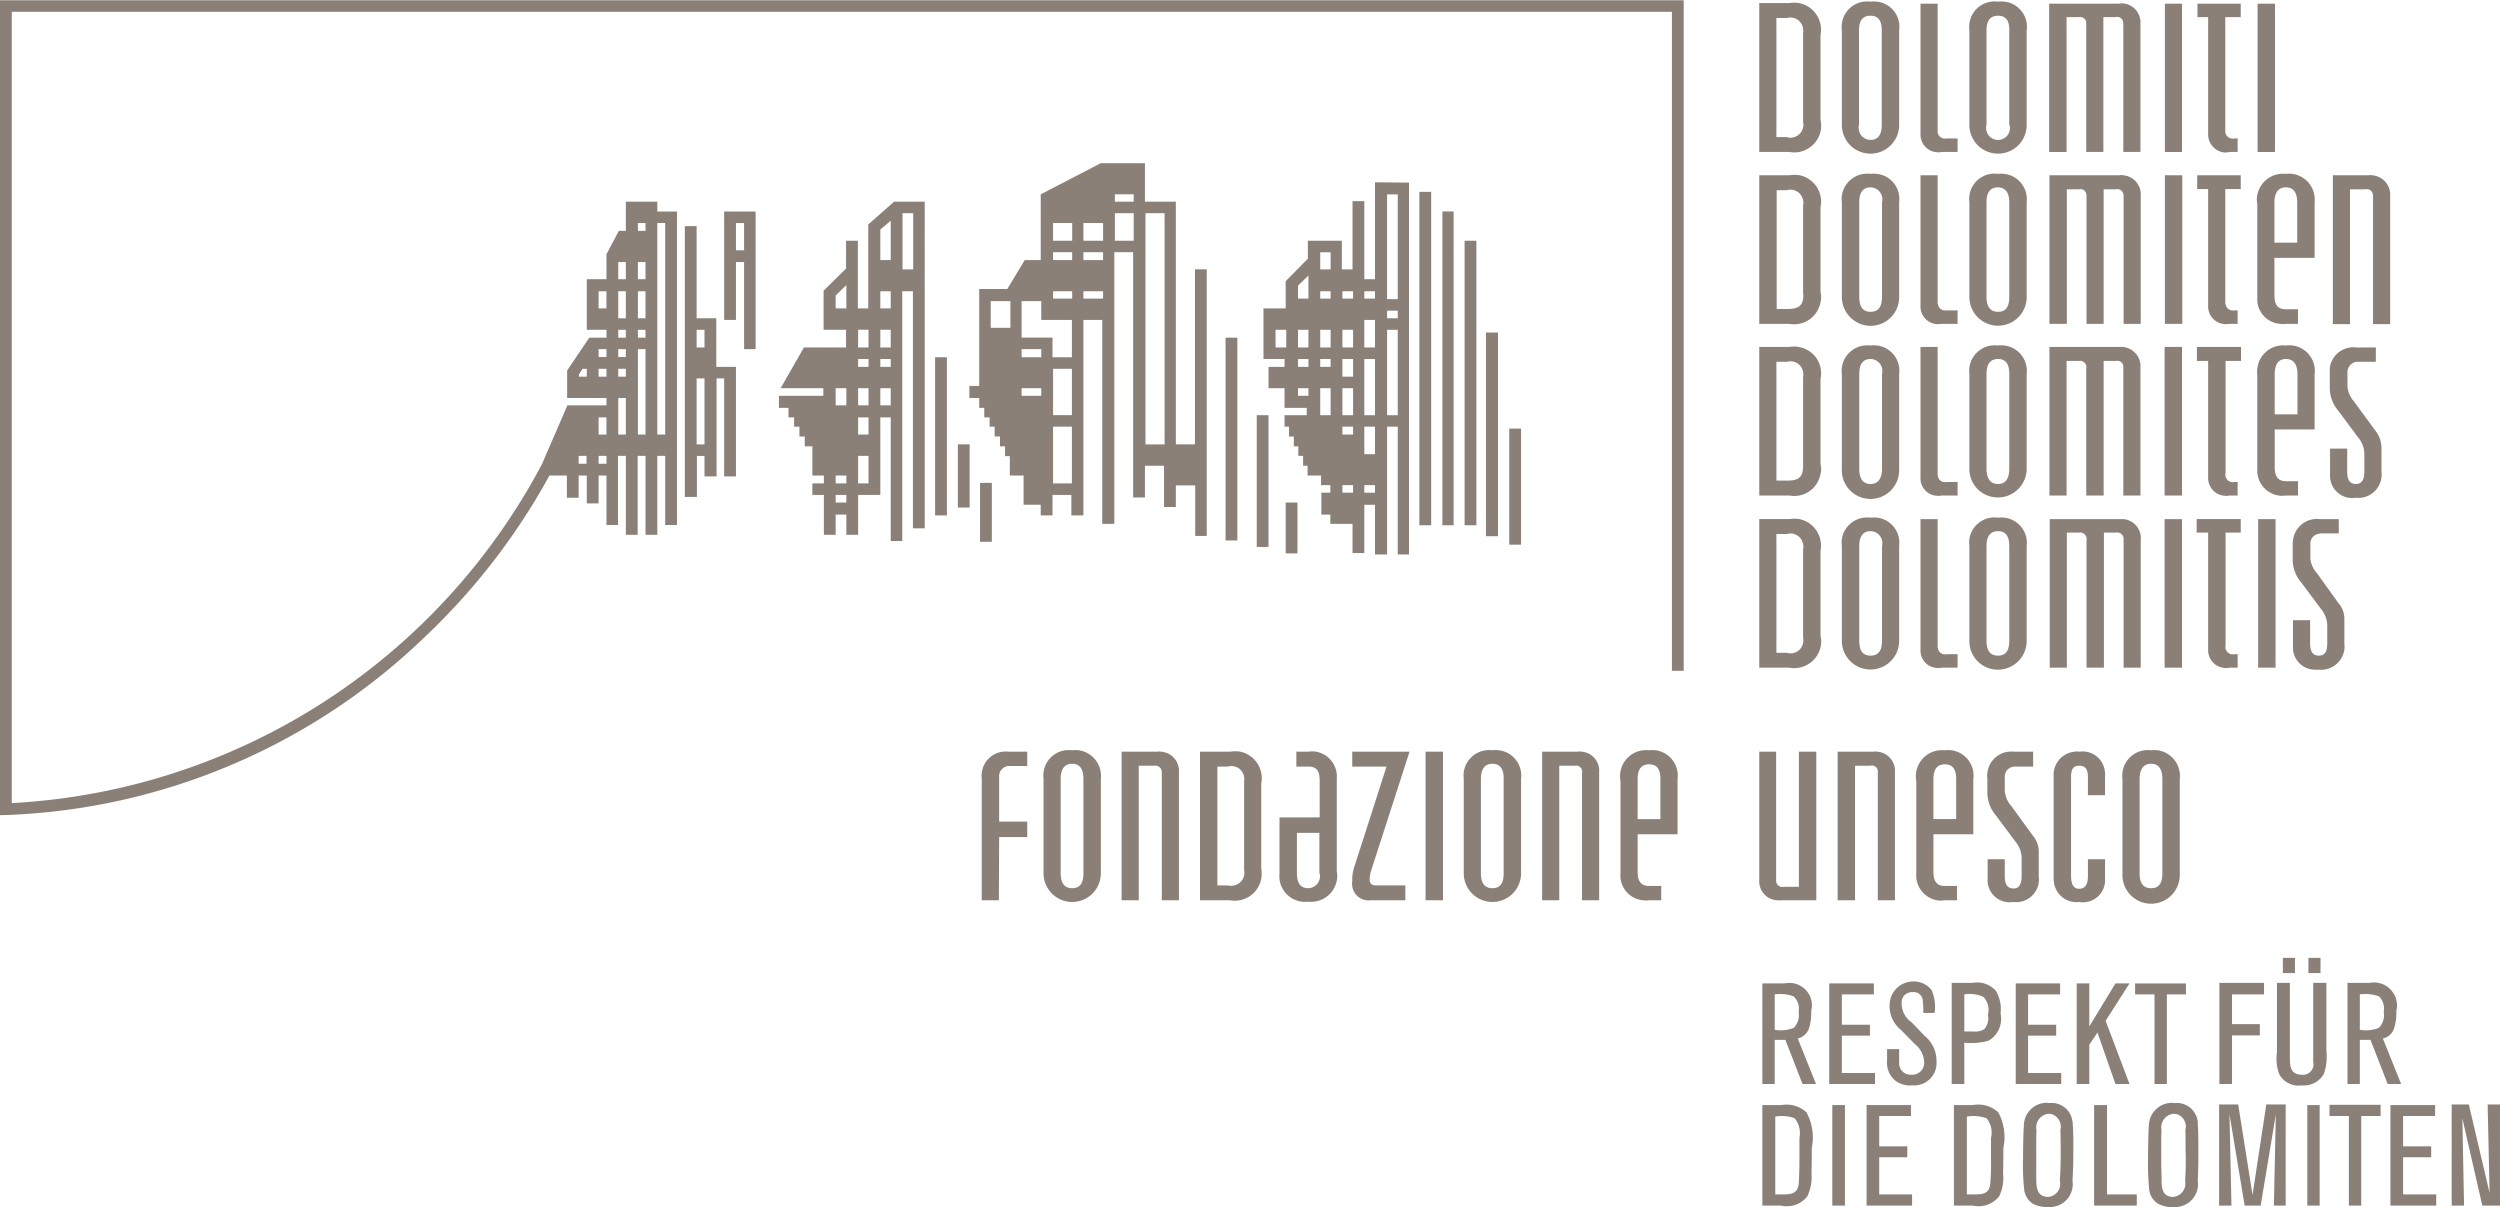 <svg xmlns="http://www.w3.org/2000/svg" width="89" height="42.97" viewBox="0 0 89 42.97">
  <defs>
    <style>
      .cls-1 {
        fill: #8a8078;
        fill-rule: evenodd;
      }
    </style>
  </defs>
  <path id="unesco" class="cls-1" d="M1319.8,4215.69h-0.42v-9.64h0.42v3.28h0.7v1.73h0.7v3.9h-0.42v-3.49h-0.27v3.49h-0.43v-0.73h-0.27v1.46h-0.01Zm0-1.87h0.28v-2.35h-0.28v2.35Zm0-3.45h0.28v-0.63h-0.28v0.63Zm19.25,6.87h-0.42v-7.22h0.42v7.22Zm2.14,0.46h-0.42v-1.81h0.42v1.81Zm-19.28-7.27h-0.42v-3.1h-0.29v2.06h-0.42v-3.86h1.12v4.9h0.01Zm-0.7-3.52h0.28v-0.97h-0.29v0.97h0.01Zm18.95,10.56h-0.42v-4.69h0.42v4.69Zm5.01,0.27h-0.41v-4.55h-0.38v4.55h-0.43v-1.77h-0.38v1.72h-0.42v-1.04h-0.79v-0.33h-0.32v-0.78h0.32v-0.27h-0.33v-0.34h-0.48v-0.35h-0.16v-0.35h-0.17v-0.34h-0.16v-0.35h-0.17v-0.35h-0.16v-0.41h0.79v-0.26h-0.79v-0.7h-0.57v-0.76h0.57v-0.28h-0.75v-1.8h0.79v-0.97l0.79-.8v-0.64h1.21v1.02h0.38v-2.43h0.42v2.78h0.38v-3.45l1.21,0.01v13.24h0.01Zm-1.58-2.2h0.36v-0.27h-0.38v0.27h0.02Zm-0.8,0h0.38v-0.27h-0.38v0.27Zm0.8-1.37h0.36v-0.98h-0.38v0.98h0.02Zm-0.8-.7h0.38v-0.28h-0.38v0.28Zm1.59-.69h0.38v-3.04h-0.38v3.04Zm-0.79,0h0.36v-2h-0.38v2h0.02Zm-0.8,0h0.38v-0.96h-0.38v0.96Zm-0.79,0h0.37v-0.96H1342v0.96Zm-0.79-.69h0.37v-0.27h-0.37v0.27Zm1.58-.68h0.38v-0.63h-0.38v0.63Zm-0.79-.35h0.37v-0.28H1342v0.28Zm-0.79,0h0.37v-0.28h-0.37v0.28Zm2.38-.69h0.36v-0.98h-0.38v0.98h0.02Zm-0.8,0h0.38v-0.63h-0.38v0.63Zm-0.79,0h0.37v-0.63H1342v0.63Zm-0.79,0h0.37v-0.63h-0.37v0.63Zm-0.8,0h0.38v-0.63h-0.38v0.63Zm3.97-1.04h0.38v-0.27h-0.38v0.27Zm0-.68h0.38v-3.73h-0.38v3.73Zm-0.79-.02h0.36v-0.26h-0.38v0.26h0.02Zm-0.8,0h0.38v-0.26h-0.38v0.26Zm-0.79,0h0.37v-0.26H1342v0.26Zm-0.79,0h0.37v-0.82l-0.37.36v0.46Zm0.79-1.04h0.37v-0.61H1342v0.61Zm3.97,9.11h-0.44v-11.87h0.42v11.87h0.02Zm-18.84.56h-0.42v-4.4h-0.37v2.76h-0.79v1.42h-0.42v-0.72h-0.38v0.72h-0.42v-1.42h-0.41v-0.41h0.41v-0.28h-0.41v-1.04h-0.27v-0.35h-0.19v-0.35h-0.19v-0.33h-0.2v-0.34h-0.34v-0.43h1.58v-0.27h-1.52l0.83-1.45h1.5v-0.63h-0.8v-1.39l0.8-.79v-0.99h0.42v2.41h0.37v-2.99l0.92-.81h1.09v11.63h-0.42v-8.44h-0.38v8.89h0.01Zm-2.38-1.37h0.38v-0.27h-0.38v0.27Zm0.8-.68h0.37v-0.98h-0.37v0.98Zm-0.8,0h0.38v-0.28h-0.38v0.28Zm0.8-1.74h0.37v-0.61h-0.37v0.61Zm0.79-1.04h0.37v-0.61h-0.37v0.61Zm-0.79,0h0.37v-0.61h-0.37v0.61Zm-0.8,0h0.38v-0.61h-0.38v0.61Zm1.59-1.37h0.37v-0.28h-0.37v0.28Zm-0.79,0h0.37v-0.28h-0.37v0.28Zm0.79-.69h0.37v-0.63h-0.37v0.63Zm-0.79,0h0.37v-0.63h-0.37v0.63Zm0.79-1.39h0.37v-0.61h-0.37v0.61Zm-1.59,0h0.38v-0.83l-0.38.37v0.46Zm2.38-1.39h0.38v-2h-0.38v2Zm-0.79-.33h0.37v-1.4l-0.37.31v1.09Zm11.63,9.82h-0.42v-1.8h-0.69v0.77h-0.42v-1.47h-0.68v1.13h-0.42v-8.73h-0.67v9.67h-0.43v-7.26h-0.67v6.96h-0.43v-0.73h-0.67v0.73h-0.42v-0.38h-0.61v-1.04h-0.49v-0.69h-0.17v-0.35h-0.18v-0.35h-0.19v-0.35h-0.18v-0.33h-0.19v-0.34h-0.18v-0.35h-0.35v-0.43h0.35v-3.45h1l0.62-1.03h0.57v-2.34l2.14-1.11h1.57v1.37h1.1v8.64h0.68v-6.23h0.42v9.49h0.01Zm-5.48-1.87h0.67v-2.02h-0.67v2.02Zm3.29-1.39h0.68v-8.23h-0.68v8.23Zm-3.29-1.04h0.67v-1.65h-0.67v1.65Zm-1.1-.69h0.68v-0.27h-0.7v0.27h0.02Zm1.1-1.37h0.67v-1.33h-1.09v-0.67h-0.7v1.3h1.1v0.7h0.02Zm-1.1,0h0.68v-0.29h-0.7v0.29h0.02Zm-1.1-1.05h0.68v-0.95h-0.7v0.95h0.02Zm3.3-1.04h0.68v-0.26h-0.7v0.26h0.02Zm-1.1,0h0.68v-0.26h-0.68v0.26Zm1.1-1.37h0.68v-0.28h-0.7v0.28h0.02Zm-1.1,0h0.68v-0.28h-0.68v0.28Zm2.2-.69h0.67v-0.98h-0.67v0.98Zm-1.1,0h0.68v-0.63h-0.7v0.63h0.02Zm-1.1,0h0.68v-0.63h-0.68v0.63Zm2.2-1.39h0.67v-0.26h-0.67v0.26Zm-5.17,10.89h-0.42v-2.25h0.42v2.25Zm0.79,1.22h-0.42v-2.1h0.42v2.1Zm-1.58-.94h-0.44v-5.63h0.42v5.63h0.02Zm19.63,0.74h-0.46v-7.25h0.43v7.25h0.03Zm-1.59-.39h-0.42v-11.17h0.4v11.17h0.02Zm2.38,0.69h-0.42v-4.13h0.42v4.13Zm-1.59-.69h-0.42v-10.13h0.42v10.13ZM1295,4227.02v-29.01h59.94v23.87h-0.42v-23.46h-59.1v28.17a22.737,22.737,0,0,0,18.87-12.06l0.91-2.1h1.39v-0.26h-1.4v-0.98h0l0.79-1.17h0.61v-0.28h-0.7v-1.8h0.7v-0.89l0.44-.83h0.25v-1.04h1.12v0.35h0.7v11.16h-0.42v-2.46h-0.28v2.81h-0.42v-2.81h-0.28v2.81h-0.42v-2.81H1317v2.46h-0.41v-1.76h-0.28v0.99h-0.42v-0.99h-0.29v0.79h-0.42v-0.79h-0.62a23.293,23.293,0,0,1-4.4,5.71,22.665,22.665,0,0,1-14.8,6.37Zm21.3-12.51h0.29v-0.28h-0.28v0.28h-0.01Zm-0.7,0h0.28v-0.28h-0.28v0.28h0Zm2.81-1.04h0.27v-7.53h-0.28v7.53h0.01Zm-0.7,0h0.27v-3.04h-0.27v3.04Zm-0.7,0h0.27v-1.3h-0.27v1.3Zm-0.7,0h0.28v-0.61h-0.28v0.61h0Zm0.7-2.06h0.27v-0.28h-0.27v0.28Zm-0.7,0h0.28v-0.28h-0.28v0.28h0Zm-0.7,0h0.28v-0.28h-0.15l-0.13.2v0.08h0Zm1.4-.7h0.27v-0.28h-0.27v0.28Zm-0.7,0h0.28v-0.28h-0.28v0.28h0Zm1.4-.69h0.27v-0.28h-0.27v0.28Zm-0.7,0h0.27v-0.28h-0.27v0.28Zm0.7-.69h0.27v-0.96h-0.27v0.96Zm-0.7,0h0.27v-0.96h-0.27v0.96Zm-0.7-.35h0.28v-0.61h-0.28v0.61h0Zm1.4-1.04h0.27v-0.61h-0.27v0.61Zm-0.7,0h0.27v-0.61h-0.27v0.61Zm0.7-1.72h0.27v-0.28h-0.27v0.28Zm25.43,19.07v-0.53h2.04l-1.35,4.18a1.149,1.149,0,0,0-.07.36c0,0.25.17,0.22,0.4,0.22h0.87v0.53h-1.23a0.587,0.587,0,0,1-.66-0.5,0.544,0.544,0,0,1,0-.18v-0.13a1.514,1.514,0,0,1,.07-0.37l1.15-3.58h-1.22Zm-6.95-.53h-1.26v5.29h0.61v-4.79h0.54a0.233,0.233,0,0,1,.28.24v4.55h0.61v-4.55a0.686,0.686,0,0,0-.64-0.74,0.285,0.285,0,0,0-.13,0m14.97,0h-1.27v5.29h0.61v-4.79h0.54a0.22,0.22,0,0,1,.27.16,0.11,0.11,0,0,1,0,.08v4.55h0.61v-4.55a0.678,0.678,0,0,0-.63-0.74,0.285,0.285,0,0,0-.13,0m-11.88,4.21a0.461,0.461,0,0,1-.35.55,0.448,0.448,0,0,1-.23,0h-0.37v-4.23h0.37a0.457,0.457,0,0,1,.57.32,0.545,0.545,0,0,1,.01.22v3.14Zm-0.5-4.21h-1.07v5.29h1.07a0.955,0.955,0,0,0,1.11-.77,1.087,1.087,0,0,0,0-.36v-3.02a0.968,0.968,0,0,0-.74-1.14,1.148,1.148,0,0,0-.37,0m3.19,4.33a0.427,0.427,0,0,1-.41.53c-0.24,0-.4-0.15-0.4-0.53v-1.44h0.8v1.44h0.01Zm-1.43-1.98v1.98a0.916,0.916,0,0,0,.79,1.01,0.884,0.884,0,0,0,.23,0,0.932,0.932,0,0,0,1.03-.82,0.767,0.767,0,0,0-.01-0.26v-3.3a0.9,0.9,0,0,0-.81-0.97,1.477,1.477,0,0,0-.21.01h-0.42v0.53h0.43c0.24,0,.4.1,0.4,0.49v1.32h-1.43v0.01Zm-6.98,1.98c0,0.4-.16.53-0.4,0.53s-0.41-.14-0.41-0.53v-3.36c0-.39.17-0.54,0.41-0.54s0.4,0.15.4,0.54v3.36Zm-0.4-4.38a0.905,0.905,0,0,0-1.02.78,0.964,0.964,0,0,0,0,.24v3.36a1.02,1.02,0,1,0,2.04,0v-3.36a0.924,0.924,0,0,0-.78-1.02,0.964,0.964,0,0,0-.24,0m15.36,4.38c0,0.4-.16.53-0.4,0.53s-0.41-.14-0.41-0.53v-3.36c0-.39.17-0.54,0.41-0.54s0.41,0.15.4,0.54v3.36Zm-0.4-4.38a0.911,0.911,0,0,0-1.02.78,0.964,0.964,0,0,0,0,.24v3.36a1.02,1.02,0,0,0,2.04,0v-3.36a0.909,0.909,0,0,0-.78-1.02,0.964,0.964,0,0,0-.24,0m-17.56,3.09h1v-0.55h-1v-1.57a0.369,0.369,0,0,1,.32-0.41h0.68v-0.51h-0.68a0.854,0.854,0,0,0-.94.76,0.67,0.67,0,0,0,0,.2v4.33h0.61Zm15.18,2.25h0.62v-5.29h-0.62v5.29Zm8.36-2.89h-0.81v-1.43c0-.39.17-0.52,0.41-0.52s0.4,0.13.4,0.52v1.43h0Zm-0.4-2.45a0.926,0.926,0,0,0-1.03.82,0.817,0.817,0,0,0,.01.27v3.29a0.88,0.88,0,0,0,.81.96,0.739,0.739,0,0,0,.21,0h0.43v-0.51h-0.43c-0.25,0-.41-0.12-0.41-0.5v-1.34h1.42v-1.96a0.913,0.913,0,0,0-.77-1.03,0.963,0.963,0,0,0-.24,0m4.68,5.34h1.27v-5.29h-0.62v4.81h-0.54a0.226,0.226,0,0,1-.27-0.18v-4.63h-0.6v4.56a0.676,0.676,0,0,0,.63.73,0.653,0.653,0,0,0,.14,0m8.2-3.36a0.915,0.915,0,0,1-.23-0.53v-0.47a0.363,0.363,0,0,1,.33-0.4h0.68v-0.53h-0.69a0.854,0.854,0,0,0-.94.76,0.67,0.67,0,0,0,0,.2v0.53a1.258,1.258,0,0,0,.29.76l0.7,0.94a0.934,0.934,0,0,1,.23.58v0.64c0,0.25-.05.46-0.29,0.46s-0.31-.19-0.31-0.44v-0.6h-0.61v0.7a0.784,0.784,0,0,0,.74.83,0.97,0.97,0,0,0,.17-0.01,0.81,0.81,0,0,0,.91-0.7,0.605,0.605,0,0,0,0-.19v-0.89a0.881,0.881,0,0,0-.21-0.58Zm-4.91-1.93h-1.27v5.29h0.62v-4.79h0.54a0.22,0.22,0,0,1,.27.16v4.63h0.61v-4.55a0.685,0.685,0,0,0-.63-0.74,0.33,0.33,0,0,0-.14,0m2.95,2.4h-0.81v-1.42c0-.4.17-0.53,0.41-0.53s0.4,0.13.4,0.53v1.42h0Zm-0.4-2.45a0.932,0.932,0,0,0-1.03.82,0.817,0.817,0,0,0,.01.27v3.29a0.9,0.9,0,0,0,.81.97,1.477,1.477,0,0,0,.21-0.01h0.43v-0.51h-0.43c-0.25,0-.41-0.12-0.41-0.5v-1.34h1.42v-1.96a0.913,0.913,0,0,0-.77-1.03,0.964,0.964,0,0,0-.24,0m7.74,4.38c0,0.4-.16.53-0.4,0.53s-0.41-.13-0.41-0.53v-3.35c0-.4.17-0.55,0.41-0.55s0.4,0.15.4,0.55v3.35h0Zm-0.4-4.38a0.912,0.912,0,0,0-1.02.78,1.044,1.044,0,0,0,0,.25v3.35a1.021,1.021,0,1,0,2.04.08v-3.43a0.928,0.928,0,0,0-.78-1.03,0.964,0.964,0,0,0-.24,0m-2.85,4.46c0,0.25.05,0.47,0.29,0.47s0.31-.2.31-0.45v-0.6h0.61v0.7a0.786,0.786,0,0,1-.75.83,0.433,0.433,0,0,1-.16-0.01,0.81,0.81,0,0,1-.91-0.7,1.148,1.148,0,0,1-.01-0.19v-3.57a0.827,0.827,0,0,1,.75-0.89,0.484,0.484,0,0,1,.17,0,0.793,0.793,0,0,1,.9.68,0.757,0.757,0,0,1,.01.15v0.72h-0.61v-0.61c0-.25-0.04-0.44-0.31-0.44s-0.29.21-.29,0.44v3.47Zm3.33-13.53h0.62v-5.29h-0.62v5.29Zm0,6.13h0.62v-5.29h-0.62v5.29Zm6.74-9.48a0.945,0.945,0,0,1-.23-0.52v-0.48a0.376,0.376,0,0,1,.32-0.41h0.69v-0.51h-0.69a0.847,0.847,0,0,0-.95.73v0.74a1.264,1.264,0,0,0,.3.78l0.7,0.94a0.934,0.934,0,0,1,.23.58v0.64c0,0.23-.05.45-0.3,0.45s-0.31-.2-0.31-0.45v-0.81h-0.61v0.93a0.792,0.792,0,0,0,.75.83,0.86,0.86,0,0,0,.16-0.01,0.829,0.829,0,0,0,.92-0.72,0.485,0.485,0,0,0,0-.17v-0.89a0.994,0.994,0,0,0-.21-0.6Zm-8.38-14.16h-2.47v5.28h0.62v-4.8H1369a0.227,0.227,0,0,1,.27.17v4.63h0.61v-4.8h0.43a0.211,0.211,0,0,1,.27.17,0.277,0.277,0,0,1,.01.09v4.54h0.61v-4.56a0.682,0.682,0,0,0-.63-0.73,0.66,0.66,0,0,0-.14.01m0,12.22h-2.47v5.29h0.61v-4.79H1369a0.227,0.227,0,0,1,.27.17,0.11,0.11,0,0,1,0,.08v4.54h0.62v-4.79h0.43a0.219,0.219,0,0,1,.27.17v4.62h0.61v-4.54a0.694,0.694,0,0,0-.63-0.75h-0.14m0-6.11h-2.47v5.29h0.62v-4.79h0.43a0.206,0.206,0,0,1,.26.16,0.249,0.249,0,0,1,.01.08v4.55h0.61v-4.79h0.43a0.22,0.22,0,0,1,.27.16,0.249,0.249,0,0,1,.01.08v4.55h0.61v-4.55a0.683,0.683,0,0,0-.62-0.74,0.379,0.379,0,0,0-.15,0m8.88,0h-1.27v5.3h0.61v-4.8h0.54a0.22,0.22,0,0,1,.27.16,0.249,0.249,0,0,1,.01.08v4.56h0.61v-4.56a0.693,0.693,0,0,0-.64-0.74,0.285,0.285,0,0,0-.13,0m-8.88,12.24h-2.47v5.29h0.61v-4.81h0.43a0.23,0.23,0,0,1,.27.19,0.11,0.11,0,0,1,0,.08v4.54h0.62v-4.81h0.43a0.235,0.235,0,0,1,.27.19v4.62h0.61v-4.54a0.68,0.68,0,0,0-.62-0.75h-0.15m2.79-18.35v0.48h0.38v4.16a0.643,0.643,0,0,0,.61.66,0.772,0.772,0,0,0,.15-0.02h0.29v-0.48h-0.13a0.268,0.268,0,0,1-.31-0.22v-4.1h0.55v-0.48h-1.54Zm-1.16,11.4h0.62v-5.29h-0.62v5.29Zm3.91,1.8c0-.4.16-0.55,0.4-0.55s0.41,0.15.41,0.55v1.42h-0.81v-1.42h0Zm0.83,3.8h-0.43c-0.24,0-.4-0.12-0.4-0.5v-1.34h1.42v-1.96a0.913,0.913,0,0,0-.78-1.03,0.964,0.964,0,0,0-.24,0,0.924,0.924,0,0,0-1.02.83,1.129,1.129,0,0,0,0,.26v3.31a0.9,0.9,0,0,0,.83.95,1.21,1.21,0,0,0,.19-0.01h0.43v-0.51Zm-1.42,6.64h0.62v-5.29h-0.62v5.29Zm-2.17-17.53v0.49h0.39v4.15a0.633,0.633,0,0,0,.59.66,0.97,0.97,0,0,0,.17-0.01h0.29v-0.48h-0.13a0.261,0.261,0,0,1-.3-0.22,0.22,0.22,0,0,1-.01-0.08v-4.02h0.55v-0.49h-1.55Zm-1.15-.83h0.61v-5.28h-0.61v5.28Zm2.71,7.44v-0.5h-1.57v0.5h0.4V4215a0.631,0.631,0,0,0,.59.65,0.488,0.488,0,0,0,.17-0.01h0.29v-0.48h-0.12a0.262,0.262,0,0,1-.31-0.2,0.17,0.17,0,0,1,0-.1v-4.01h0.55Zm2.7,7.55a0.886,0.886,0,0,1-.23-0.51v-0.48a0.358,0.358,0,0,1,.32-0.41,0.22,0.22,0,0,1,.08-0.01h0.61v-0.51h-0.69a0.854,0.854,0,0,0-.94.76,1.087,1.087,0,0,0-.01.18v0.53a1.242,1.242,0,0,0,.3.78l0.7,0.94a0.958,0.958,0,0,1,.23.58v0.64c0,0.25-.05.45-0.3,0.45s-0.31-.2-0.31-0.45v-0.81h-0.61v0.93a0.786,0.786,0,0,0,.75.83,0.855,0.855,0,0,0,.16,0,0.836,0.836,0,0,0,.92-0.72,0.544,0.544,0,0,0,0-.18v-0.89a0.849,0.849,0,0,0-.22-0.59Zm-4.27-1.44h0.4v4.17a0.631,0.631,0,0,0,.59.65,0.488,0.488,0,0,0,.17-0.01h0.29v-0.48h-0.12a0.259,0.259,0,0,1-.31-0.21,0.139,0.139,0,0,1,0-.09v-4.03h0.54v-0.48h-1.57v0.48h0.01Zm-14.02-2.38c0,0.4-.14.53-0.57,0.53h-0.38v-4.23h0.38a0.451,0.451,0,0,1,.56.32,0.445,0.445,0,0,1,.01.23v3.15h0Zm-0.49-4.23h-1.07v5.29h1.07a0.948,0.948,0,0,0,1.11-.77,0.692,0.692,0,0,0,0-.35v-3.03a0.945,0.945,0,0,0-.74-1.13,0.923,0.923,0,0,0-.37-0.01m3.3,10.46c0,0.4-.17.53-0.41,0.53s-0.4-.13-0.4-0.53v-3.37c0-.38.16-0.53,0.4-0.53a0.427,0.427,0,0,1,.41.53v3.37Zm-0.41-4.38a0.907,0.907,0,0,0-1.02.76,1.045,1.045,0,0,0,0,.25v3.37a1.02,1.02,0,1,0,2.04.01v-3.38a0.9,0.9,0,0,0-.77-1.01,1.045,1.045,0,0,0-.25,0m0.41-1.75c0,0.4-.17.55-0.41,0.55s-0.4-.15-0.4-0.55v-3.37c0-.38.16-0.53,0.4-0.53a0.427,0.427,0,0,1,.41.53v3.37Zm-0.41-4.38a0.916,0.916,0,0,0-1.02.78,0.885,0.885,0,0,0,0,.23v3.37a1.021,1.021,0,1,0,2.04.08v-3.45a0.9,0.9,0,0,0-.79-1.01,0.884,0.884,0,0,0-.23,0m0.41-1.73c0,0.4-.17.53-0.41,0.53s-0.4-.14-0.4-0.53v-3.37c0-.38.16-0.53,0.4-0.53a0.427,0.427,0,0,1,.41.53v3.37Zm-0.41-4.38a0.909,0.909,0,0,0-1.02.78,0.884,0.884,0,0,0,0,.23v3.37a1.031,1.031,0,0,0,1.01,1.03,1.02,1.02,0,0,0,1.03-1.02v-3.38a0.9,0.9,0,0,0-.79-1.01,0.885,0.885,0,0,0-.23,0m-2.4-1.85a0.458,0.458,0,0,1-.35.55,0.333,0.333,0,0,1-.22-0.01h-0.38v-4.24h0.38a0.452,0.452,0,0,1,.56.33,0.5,0.5,0,0,1,.01.21v3.16h0Zm-0.49-4.23h-1.07v5.3h1.07a0.963,0.963,0,0,0,1.12-.77,0.923,0.923,0,0,0-.01-0.37v-3.02a0.968,0.968,0,0,0-.76-1.14,1.028,1.028,0,0,0-.35,0m0.5,10.36c0,0.4-.14.53-0.58,0.53h-0.37v-4.23h0.37a0.451,0.451,0,0,1,.56.32,0.412,0.412,0,0,1,.01.22v3.16h0.01Zm-0.5-4.23h-1.07v5.29h1.07a0.955,0.955,0,0,0,1.11-.77,0.731,0.731,0,0,0,0-.36v-3.02a0.96,0.96,0,0,0-.74-1.14,1.148,1.148,0,0,0-.37,0m17.29-6.11h-0.62v5.28h0.62v-5.28Zm-9.45,4.32a0.424,0.424,0,1,1-.82,0v-3.37c0-.39.17-0.52,0.41-0.52s0.41,0.13.4,0.52v3.37h0.01Zm-0.41-4.39a0.9,0.9,0,0,0-1.02.78,0.964,0.964,0,0,0,0,.24v3.37a1.02,1.02,0,1,0,2.04,0v-3.37a0.9,0.9,0,0,0-.78-1.02,0.964,0.964,0,0,0-.24,0m-6.94,22.64a0.463,0.463,0,0,1-.35.55,0.412,0.412,0,0,1-.22-0.01h-0.38v-4.23h0.38a0.451,0.451,0,0,1,.56.32,0.445,0.445,0,0,1,.01.23v3.14h0Zm-0.49-4.22h-1.07v5.29h1.07a0.963,0.963,0,0,0,1.12-.77,0.923,0.923,0,0,0-.01-0.37v-3.02a0.964,0.964,0,0,0-.75-1.13,1.087,1.087,0,0,0-.36,0m17.27-11.27c0-.39.17-0.54,0.41-0.54s0.4,0.15.4,0.54v1.43h-0.81v-1.43h0Zm0.41,4.32h0.43v-0.52h-0.43c-0.25,0-.41-0.11-0.41-0.49v-1.34h1.43v-1.97a0.924,0.924,0,0,0-.79-1.02,0.884,0.884,0,0,0-.23,0,0.932,0.932,0,0,0-1.03.82,0.7,0.7,0,0,0,.01.25v3.32a0.88,0.88,0,0,0,.82.95,0.669,0.669,0,0,0,.2,0m-14.39-7.08c0,0.38-.16.53-0.4,0.53a0.427,0.427,0,0,1-.41-0.53v-3.37c0-.39.17-0.52,0.41-0.52s0.4,0.13.4,0.52v3.37Zm-0.4-4.39a0.905,0.905,0,0,0-1.02.78,0.964,0.964,0,0,0,0,.24v3.37a1.02,1.02,0,1,0,2.04,0v-3.37a0.9,0.9,0,0,0-.78-1.02,0.964,0.964,0,0,0-.24,0m4.94,16.62c0,0.4-.16.55-0.4,0.55s-0.41-.15-0.41-0.55v-3.37c0-.38.16-0.53,0.41-0.53s0.4,0.15.4,0.53v3.37Zm-0.4-4.38a0.911,0.911,0,0,0-1.02.78,0.884,0.884,0,0,0,0,.23v3.37a1.012,1.012,0,0,0,1.01,1.03,1.026,1.026,0,0,0,1.03-1.02v-3.38a0.91,0.91,0,0,0-.79-1.01,0.884,0.884,0,0,0-.23,0m0.4-1.73c0,0.4-.16.53-0.4,0.53s-0.41-.14-0.41-0.53v-3.37c0-.38.16-0.53,0.4-0.53s0.41,0.15.41,0.53v3.37h0Zm-0.4-4.38a0.9,0.9,0,0,0-1.02.77,0.964,0.964,0,0,0,0,.24v3.37a1.02,1.02,0,1,0,2.04.01v-3.38a0.91,0.91,0,0,0-.79-1.01,0.884,0.884,0,0,0-.23,0m0.4,16.62c0,0.4-.16.53-0.4,0.53s-0.41-.13-0.41-0.53v-3.37c0-.38.16-0.53,0.41-0.53s0.4,0.15.4,0.53v3.37Zm-0.4-4.38a0.9,0.9,0,0,0-1.02.76,1.044,1.044,0,0,0,0,.25v3.37a1.012,1.012,0,0,0,1.01,1.03,1.024,1.024,0,0,0,1.03-1.01v-3.39a0.907,0.907,0,0,0-.78-1.01,0.964,0.964,0,0,0-.24,0m-2.15-1.57v-4.51h-0.61V4215a0.618,0.618,0,0,0,.59.65,0.433,0.433,0,0,0,.16-0.01h0.57v-0.48h-0.4a0.252,0.252,0,0,1-.3-0.2,0.308,0.308,0,0,1-.01-0.1m0,6.13v-4.51h-0.61v4.65a0.618,0.618,0,0,0,.59.65,0.433,0.433,0,0,0,.16-0.01h0.57v-0.48h-0.4a0.254,0.254,0,0,1-.3-0.21,0.277,0.277,0,0,1-.01-0.09m0-12.24v-4.51h-0.61v4.64a0.627,0.627,0,0,0,.59.66,0.86,0.86,0,0,0,.16-0.01h0.57v-0.48h-0.4a0.261,0.261,0,0,1-.3-0.22,0.2,0.2,0,0,1-.01-0.08m0-6.13v-4.49h-0.61v4.64a0.626,0.626,0,0,0,.6.65,0.381,0.381,0,0,0,.15-0.01h0.57v-0.48h-0.4a0.263,0.263,0,0,1-.31-0.22v-0.09m-4.33,33.97h-0.48l-0.61-1.57h-0.38v1.57h-0.44v-3.58h0.79a0.807,0.807,0,0,1,.96.62,0.822,0.822,0,0,1-.01.35,1.915,1.915,0,0,1-.08.63,0.558,0.558,0,0,1-.4.36Zm-1.47-1.93a1.219,1.219,0,0,0,.68-0.07,0.637,0.637,0,0,0,.17-0.56,0.592,0.592,0,0,0-.18-0.56,1.378,1.378,0,0,0-.67-0.07v1.26Zm3.57,1.93h-1.63v-3.58h1.59v0.39h-1.14v1.08h1v0.39h-1v1.33h1.18v0.39h0Zm0.43-1.24h0.43v0.48a0.406,0.406,0,0,0,.39.43h0.05a0.423,0.423,0,0,0,.45-0.39v-0.06a0.862,0.862,0,0,0-.33-0.64l-0.49-.5a1.082,1.082,0,0,1-.41-0.89,0.843,0.843,0,0,1,.86-0.84,0.8,0.8,0,0,1,.63.3,1.445,1.445,0,0,1,.11.82h-0.4a3.24,3.24,0,0,0-.02-0.44,0.319,0.319,0,0,0-.35-0.3h-0.02a0.361,0.361,0,0,0-.38.35,0.215,0.215,0,0,0,0,.08,0.8,0.8,0,0,0,.35.64l0.46,0.48a1.152,1.152,0,0,1,.43.91,0.8,0.8,0,0,1-.74.86h-0.14a0.872,0.872,0,0,1-.6-0.18,0.832,0.832,0,0,1-.28-0.71v-0.4h0Zm2.75,1.24h-0.45v-3.6h0.74a0.9,0.9,0,0,1,.83.28,1.273,1.273,0,0,1,.17.81,0.9,0.9,0,0,1-.43.97,2.284,2.284,0,0,1-.86.07v1.47Zm0-1.87h0.3a0.661,0.661,0,0,0,.41-0.08,0.591,0.591,0,0,0,.13-0.51,0.679,0.679,0,0,0-.16-0.64,1.156,1.156,0,0,0-.68-0.09v1.32Zm3.46,1.87h-1.63v-3.58h1.58v0.39h-1.14v1.08h1v0.39h-1v1.33h1.18v0.39h0.01Zm2.42,0h-0.5l-0.64-1.83-0.29.43v1.4h-0.45v-3.58h0.45v1.53l0.93-1.53h0.5l-0.85,1.33Zm1.33,0h-0.44v-3.19h-0.69v-0.39h1.81v0.39h-0.68v3.19h0Zm2.32,0h-0.45v-3.6h1.59v0.41h-1.14v1.06h0.99v0.4h-0.99v1.73Zm3.36-3.6v2.43a1.862,1.862,0,0,1-.09.81,0.822,0.822,0,0,1-.79.41,0.78,0.78,0,0,1-.8-0.4,1.625,1.625,0,0,1-.08-0.79v-2.46h0.46v2.63c0,0.31,0,.64.43,0.64a0.373,0.373,0,0,0,.41-0.34,0.448,0.448,0,0,0-.01-0.11v-2.82h0.47Zm-1.12-.35h-0.43v-0.54h0.43v0.54Zm0.91,0h-0.43v-0.54h0.43v0.54Zm2.87,3.95H1380l-0.61-1.57h-0.38v1.57h-0.44v-3.6h0.79a0.819,0.819,0,0,1,.96.66,0.736,0.736,0,0,1-.01.33,1.915,1.915,0,0,1-.08.63,0.541,0.541,0,0,1-.4.36Zm-1.47-1.93a1.21,1.21,0,0,0,.68-0.07,0.637,0.637,0,0,0,.17-0.56,0.61,0.61,0,0,0-.17-0.56,1.431,1.431,0,0,0-.68-0.07v1.26Zm-14.45,6.26v-3.58h0.68a1.05,1.05,0,0,1,.9.26,1.869,1.869,0,0,1,.18,1.27c0,0.18,0,.42-0.01.91a1.5,1.5,0,0,1-.14.81,0.943,0.943,0,0,1-.94.33h-0.67Zm0.45-.4h0.3c0.28,0,.49-0.03.54-0.34a8.143,8.143,0,0,0,.03-0.86v-0.81a0.8,0.8,0,0,0-.16-0.7,1.389,1.389,0,0,0-.7-0.06v2.77h-0.01Zm3.77-.49a0.813,0.813,0,0,1-.67.93,0.5,0.5,0,0,1-.21.01,1.093,1.093,0,0,1-.5-0.1,0.691,0.691,0,0,1-.34-0.53,7.888,7.888,0,0,1-.04-1.09c0-.23.01-0.99,0.03-1.17a0.815,0.815,0,0,1,.81-0.82c0.03,0,.06.01,0.09,0.01a0.746,0.746,0,0,1,.83.66,0.34,0.34,0,0,1,.01.1c0.03,0.3.02,0.94,0.02,1.04,0,0.28-.01.69-0.03,0.96h0Zm-1.29-.23c0.01,0.34-.05.81,0.43,0.81a0.468,0.468,0,0,0,.41-0.58c0.02-.3.03-0.66,0.03-0.96s0-.56-0.01-0.84a0.473,0.473,0,0,0-.32-0.57c-0.03,0-.07-0.01-0.1-0.01a0.489,0.489,0,0,0-.44.52,0.127,0.127,0,0,0,.01.06c-0.01.18-.01,0.23-0.01,1.09v0.48Zm3.58,1.12h-1.52v-3.58h0.46v3.18h1.06v0.4h0Zm2.17-.89a0.813,0.813,0,0,1-.68.93,0.5,0.5,0,0,1-.21.01,1.027,1.027,0,0,1-.49-0.1,0.677,0.677,0,0,1-.35-0.53,9.838,9.838,0,0,1-.04-1.09c0-.23.01-0.99,0.03-1.17a0.826,0.826,0,0,1,.83-0.82c0.03,0,.05.01,0.08,0.01a0.751,0.751,0,0,1,.83.66v0.1c0.03,0.3.02,0.94,0.02,1.04,0.01,0.28-.01.69-0.02,0.96h0Zm-1.29-.23c0.01,0.34-.06.81,0.42,0.81a0.481,0.481,0,0,0,.42-0.58c0.02-.3.03-0.66,0.02-0.96s0-.56-0.01-0.84a0.465,0.465,0,0,0-.32-0.57c-0.03,0-.06-0.01-0.09-0.01a0.489,0.489,0,0,0-.45.52c0,0.02.01,0.04,0.01,0.06-0.01.18-.01,0.23-0.01,1.09,0,0.24,0,.24.01,0.47v0.01Zm4.42,1.12h-0.42l0.07-3.25-0.54,3.25h-0.57l-0.54-3.25,0.07,3.25H1374v-3.6h0.68l0.51,3.22,0.49-3.22h0.69v3.6h0Zm1.21,0h-0.44v-3.58h0.44v3.58Zm1.49,0h-0.45v-3.19h-0.69v-0.4h1.82v0.4h-0.69v3.19h0.01Zm2.66,0h-1.63v-3.58h1.59v0.39h-1.14v1.08h1v0.39h-1v1.32h1.18v0.4h0Zm2.27,0h-0.63l-0.71-3.11,0.06,3.11h-0.44v-3.6h0.61l0.74,3.15-0.07-3.15H1384v3.6h0Zm-26.26,0v-3.58h0.68a1.039,1.039,0,0,1,.89.26,1.873,1.873,0,0,1,.19,1.27c0,0.18,0,.42-0.01.91a1.607,1.607,0,0,1-.15.81,0.92,0.92,0,0,1-.93.33h-0.67Zm0.45-.4h0.29c0.29,0,.5-0.03.55-0.34,0.02-.17.03-0.68,0.03-0.86v-0.81a0.842,0.842,0,0,0-.17-0.7,1.35,1.35,0,0,0-.69-0.06v2.77h-0.01Zm2.49,0.4h-0.45v-3.58h0.45v3.58Zm2.4,0h-1.63v-3.58h1.58v0.39h-1.13v1.08h1v0.39h-1v1.32h1.17v0.4h0.01Z" transform="translate(-1295 -4198)"/>
</svg>
